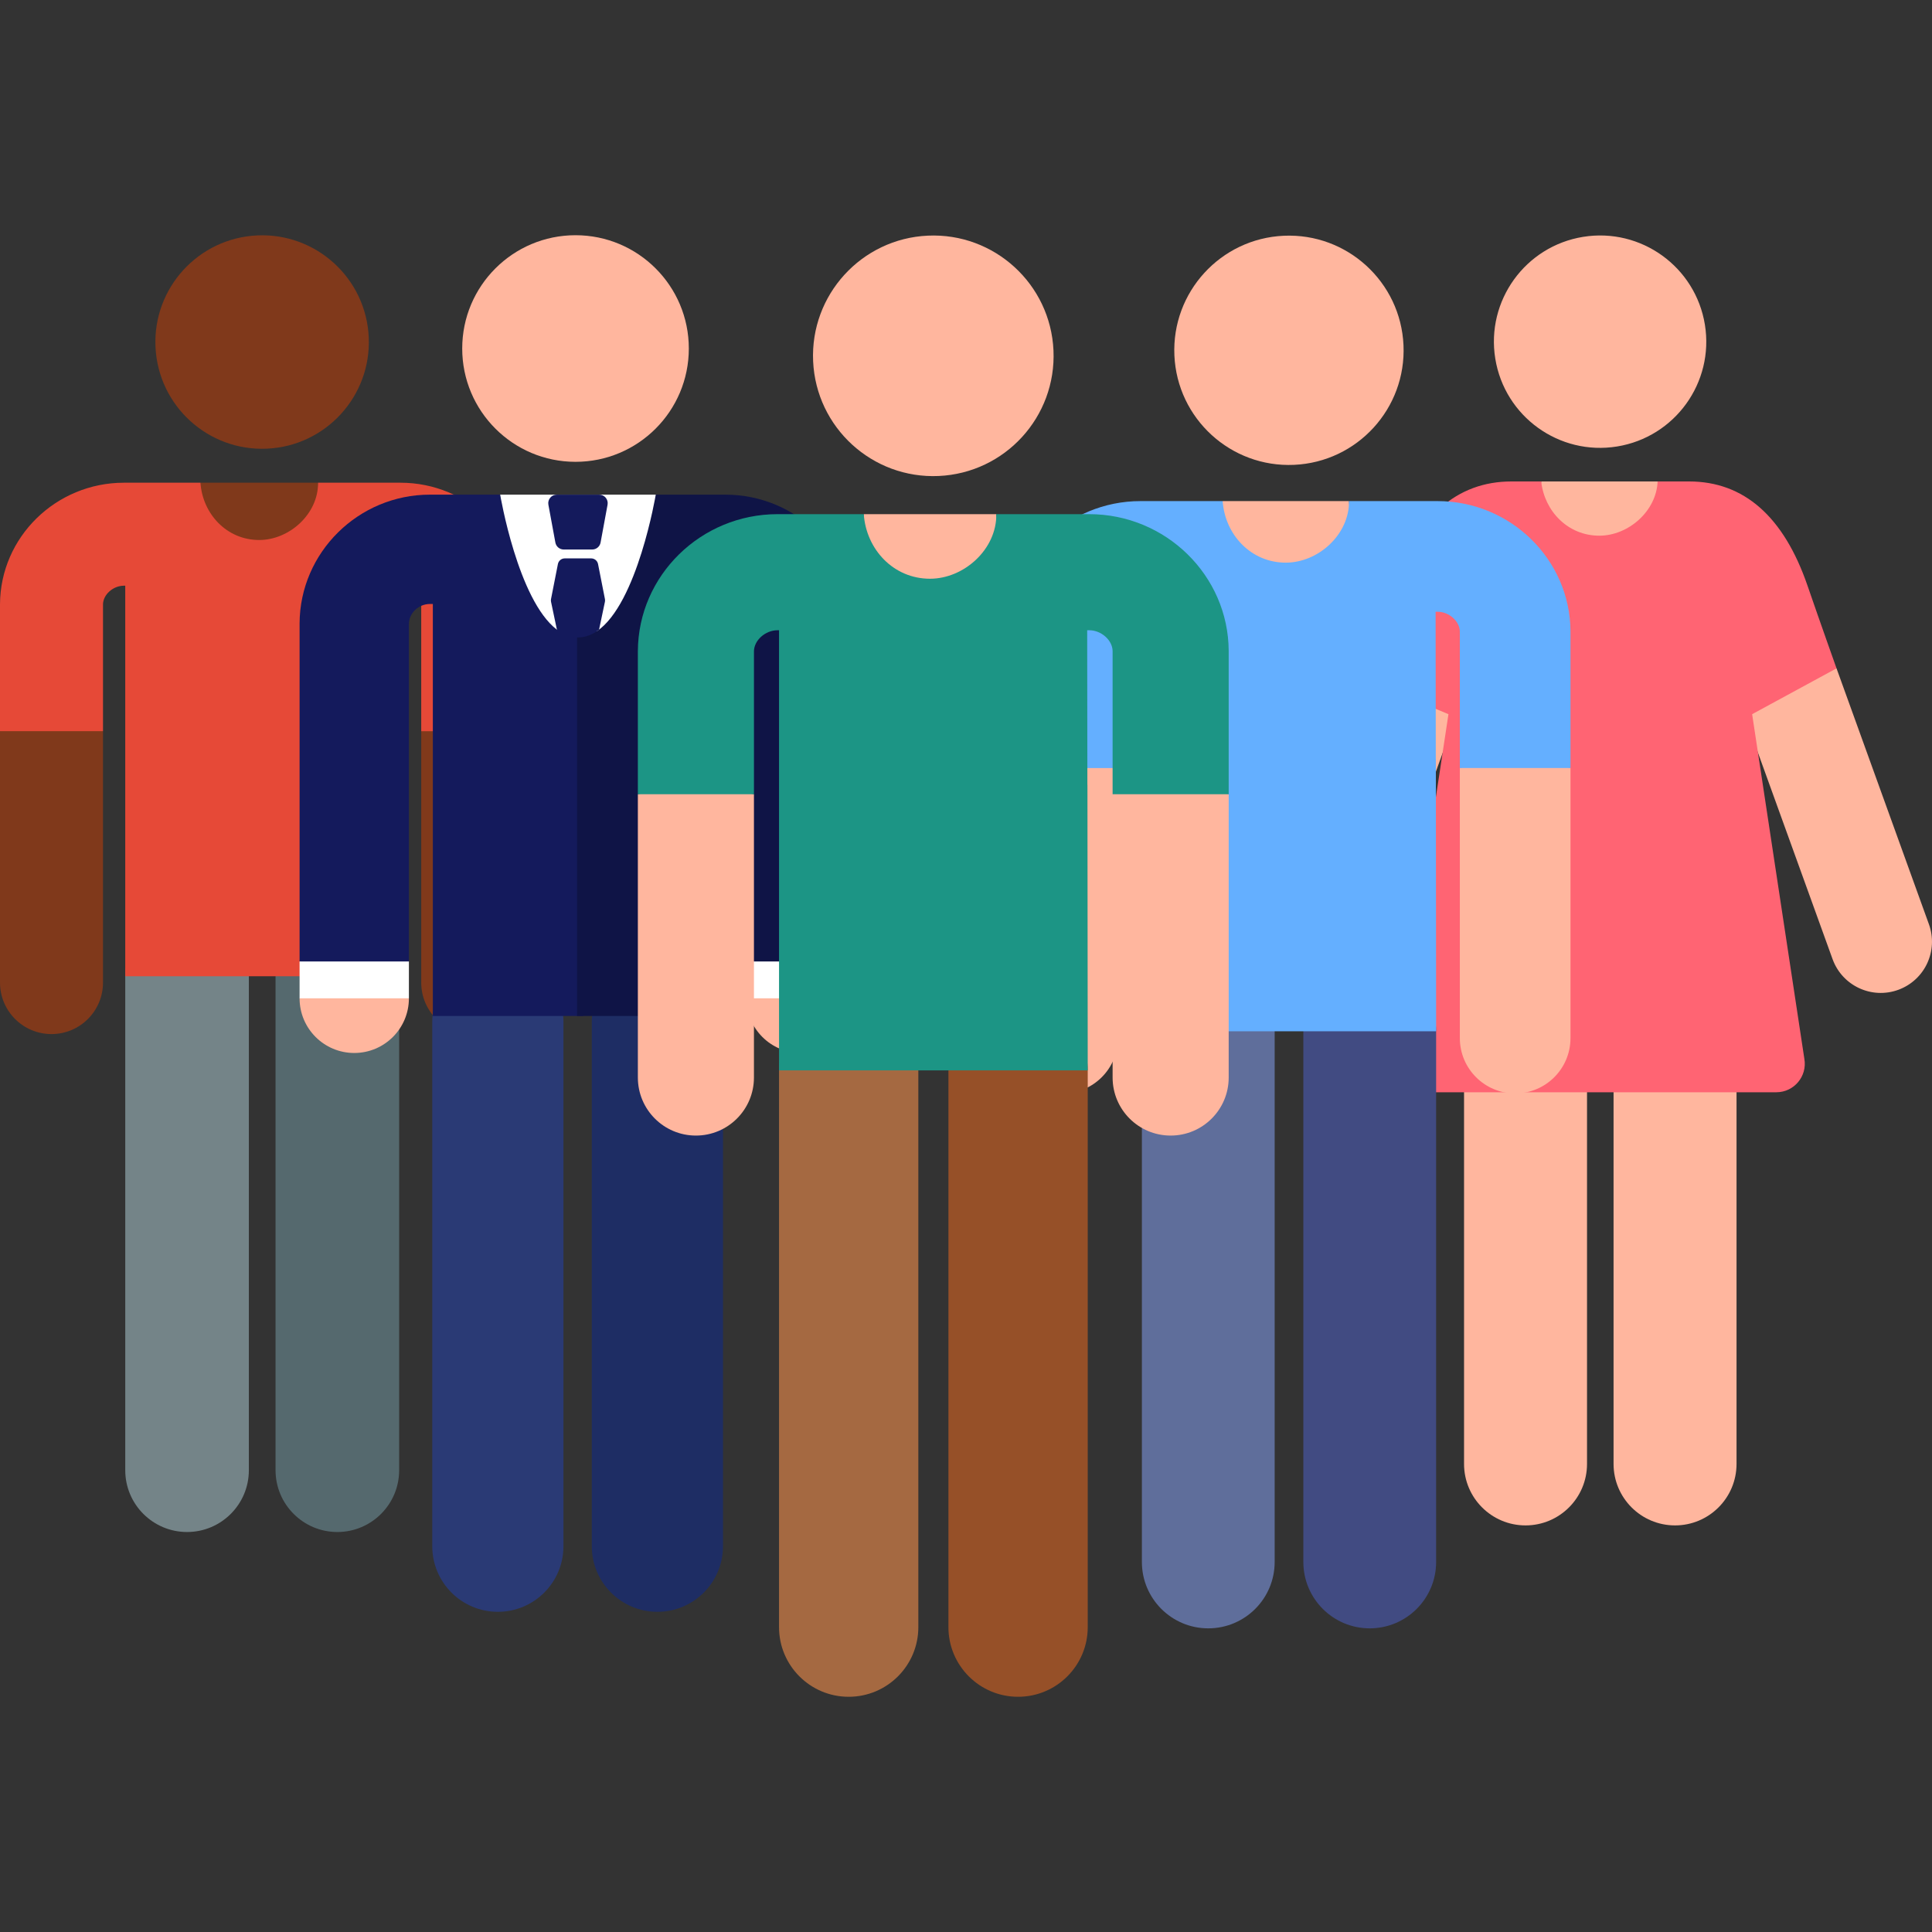 <svg id="Layer_1" enable-background="new 0 0 508.342 508.342" height="512" viewBox="0 0 508.342 508.342" width="512" xmlns="http://www.w3.org/2000/svg"><rect x="0" y="0" width="508.342" height="508.342" fill="#333333" stroke="none"/><g><g><g><g id="XMLID_693_"><g><path d="m88.764 403.098c-8.98 0-16.261-7.28-16.261-16.26v-129.972c0-8.981 7.28-16.26 16.261-16.26s16.261 7.28 16.261 16.26v129.972c-.001 8.98-7.281 16.26-16.261 16.26z" fill="#55696e"/></g></g><g id="XMLID_692_"><g><path d="m49.217 403.098c-8.98 0-16.261-7.28-16.261-16.26v-129.972c0-8.981 7.28-16.26 16.261-16.26s16.261 7.28 16.261 16.26v129.972c0 8.98-7.28 16.26-16.261 16.26z" fill="#748488"/></g></g><g fill="#80391b"><ellipse cx="68.993" cy="89.973" rx="28.084" ry="28.083" transform="matrix(.999 -.045 .045 .999 -4.006 3.219)"/><path d="m0 192.39v66.142c0 7.484 6.067 13.551 13.551 13.551s13.551-6.067 13.551-13.551v-66.142l-13.55-2.855z"/><path d="m83.683 127.009h-30.943l-.16.993c-1.544 9.58 5.853 18.266 15.557 18.266 9.152 0 16.379-7.771 15.717-16.899z"/><path d="m110.832 192.39v66.142c0 7.484 6.067 13.551 13.551 13.551s13.551-6.067 13.551-13.551v-66.142l-13.55-2.855z"/></g><path d="m137.933 192.39v-33.475c-.088-17.594-14.697-31.906-32.567-31.906h-21.683c.101 8.184-7.519 15.075-15.487 15.075-8.54 0-14.887-6.866-15.455-15.075h-20.121c-17.898 0-32.532 14.312-32.62 31.974v33.407h27.101v-33.339c.013-2.586 2.644-4.942 5.519-4.942h.336v102.757h72.068l-.067-66.634h-.014l-.044-36.122h.468c2.848 0 5.453 2.356 5.466 4.874v33.407h27.1z" fill="#e64937"/></g></g><g><path id="XMLID_748_" d="" style="fill:none;stroke:#000;stroke-width:32.984;stroke-linecap:round;stroke-linejoin:round;stroke-miterlimit:10"/><circle cx="151.429" cy="91.702" fill="#ffb69e" r="29.812"/><g id="XMLID_747_"><path d="m172.971 424.094c-9.532 0-17.26-7.727-17.26-17.26v-137.97c0-9.532 7.727-17.26 17.26-17.26 9.532 0 17.26 7.727 17.26 17.26v137.97c0 9.533-7.727 17.26-17.26 17.26z" fill="#1e2d64"/></g><g id="XMLID_746_"><path d="m130.996 424.094c-9.532 0-17.26-7.727-17.26-17.26v-137.97c0-9.532 7.727-17.26 17.26-17.26s17.26 7.727 17.26 17.26v137.97c0 9.533-7.728 17.26-17.26 17.26z" fill="#2a3a75"/></g><path d="m107.589 252.975v-88.837c.03-2.833 2.557-5.221 5.531-5.221h.768v108.408h39.526l10.405-68.178-8.269-52.227c-.064 0-23.944-16.769-23.944-16.769h-18.486c-18.818 0-34.203 15.193-34.296 33.869v88.956l14.383 5.905z" fill="#141a5c"/><path d="m190.079 267.326v-108.409h.767c2.976 0 5.504 2.391 5.531 5.226v88.832l14.383 5.966 14.383-5.966v-88.955c-.093-18.675-15.479-33.869-34.296-33.869h-18.302s-20.666 9.152-20.719 9.15v128.024h38.253z" fill="#0f1446"/><path d="m78.824 252.975v9.699s6.44 6.642 14.383 6.642 14.383-6.642 14.383-6.642v-9.699z" fill="#fff"/><path d="m196.378 252.975v9.699s6.44 5.938 14.383 5.938 14.383-5.938 14.383-5.938v-9.699z" fill="#fff"/><path d="m78.824 262.674c0 7.944 6.44 14.383 14.383 14.383s14.383-6.44 14.383-14.383z" fill="#ffb69e"/><path d="m196.378 262.674c0 7.944 6.44 14.383 14.383 14.383s14.383-6.44 14.383-14.383z" fill="#ffb69e"/><g><path d="m131.605 130.151s4.636 27.698 14.925 35.527l10.495.425c10.704-7.19 15.518-35.951 15.518-35.951h-40.938z" fill="#fff"/><g fill="#141a5c"><path d="m157.652 130.151h-11.155c-1.402 0-2.461 1.272-2.206 2.651l1.837 9.95c.197 1.064 1.124 1.836 2.206 1.836h7.482c1.082 0 2.01-.772 2.206-1.836l1.837-9.95c.254-1.379-.804-2.651-2.207-2.651z"/><path d="m157.354 148.405c-.17-.862-.926-1.484-1.805-1.484h-6.949c-.879 0-1.635.622-1.805 1.484l-1.812 9.211c-.048.243-.046.492.005.734l1.543 7.327c1.693 1.289 3.54 2.04 5.544 2.04s3.85-.751 5.544-2.039l1.543-7.328c.051-.242.053-.492.005-.734z"/></g></g></g><g><g id="XMLID_721_"><g id="XMLID_723_"><path d="m401.394 401.36c-8.935 0-16.178-7.243-16.178-16.178v-129.31c0-8.935 7.243-16.178 16.178-16.178s16.178 7.243 16.178 16.178v129.31c0 8.935-7.244 16.178-16.178 16.178z" fill="#ffb69e"/></g><g id="XMLID_722_"><path d="m440.734 401.36c-8.935 0-16.178-7.243-16.178-16.178v-129.31c0-8.935 7.243-16.178 16.178-16.178s16.178 7.243 16.178 16.178v129.31c-.001 8.935-7.244 16.178-16.178 16.178z" fill="#ffb69e"/></g></g><g><ellipse cx="421.064" cy="89.83" fill="#ffb69e" rx="27.94" ry="27.941" transform="matrix(.987 -.16 .16 .987 -8.952 68.607)"/></g><g fill="#ffb69e"><path d="m405.512 126.677-.261 2.733c-.879 9.203 6.357 17.164 15.602 17.164 9.355 0 16.627-8.143 15.573-17.439l-.279-2.458z"/><path d="m358.054 178.251s-23.281 64.447-23.445 64.894c-2.557 6.993 1.04 14.734 8.032 17.291 6.991 2.556 14.734-1.038 17.291-8.032.149-.407 19.616-54.18 19.616-54.18l5.341-14.941z"/><path d="m507.518 243.145c-.164-.447-24.298-67.292-24.298-67.292l-28.233 5.164c.174.75 7.392 16.554 7.392 16.554s19.648 54.376 19.815 54.832c2.56 7.002 10.307 10.586 17.291 8.032 6.994-2.555 10.59-10.297 8.033-17.29z"/></g><path d="m461.016 187.914 22.205-12.06s-4.537-12.746-7.63-21.747c-6.255-18.201-16.742-27.43-31.172-27.43h-8.271c-.314 7.814-7.68 14.27-15.36 14.27-8.233 0-14.419-6.433-15.275-14.27h-7.804c-14.429 0-24.917 9.229-31.171 27.43-3.093 9.001-8.483 24.145-8.483 24.145l23.057 9.663-13.742 90.7c-.795 4.589 2.757 8.777 7.379 8.777h92.631c4.638 0 8.175-4.183 7.379-8.777z" fill="#ff6473"/></g><g><g id="XMLID_689_"><g><path d="m360.402 428.446c-9.647 0-17.469-7.821-17.469-17.468v-139.628c0-9.648 7.821-17.468 17.469-17.468s17.469 7.821 17.469 17.468v139.627c-.001 9.648-7.822 17.469-17.469 17.469z" fill="#414b82"/></g></g><g id="XMLID_688_"><g><path d="m317.918 428.446c-9.647 0-17.469-7.821-17.469-17.468v-139.628c0-9.648 7.821-17.468 17.469-17.468s17.469 7.821 17.469 17.468v139.627c-.001 9.648-7.822 17.469-17.469 17.469z" fill="#5f6e9b"/></g></g><g fill="#ffb69e"><ellipse cx="339.162" cy="92.06" rx="30.17" ry="30.17" transform="matrix(.999 -.045 .045 .999 -3.823 15.464)"/><path d="m265.044 202.084v71.056c0 8.04 6.518 14.557 14.557 14.557 8.04 0 14.557-6.518 14.557-14.557v-71.056l-14.557-3.067z"/><path d="m354.943 131.846h-33.241l-.172 1.066c-1.659 10.292 6.288 19.623 16.713 19.623 9.832 0 17.596-8.348 16.884-18.155z"/><path d="m384.109 202.084v71.056c0 8.04 6.518 14.557 14.557 14.557s14.557-6.518 14.557-14.557v-71.056l-14.557-3.067z"/></g><path d="m413.223 202.084v-35.962c-.095-18.901-15.789-34.276-34.986-34.276h-23.294c.109 8.792-8.078 16.195-16.637 16.195-9.174 0-15.993-7.376-16.604-16.195h-21.615c-19.228 0-34.948 15.376-35.044 34.349v35.889h29.114v-35.816c.014-2.778 2.84-5.309 5.93-5.309h.361v110.39h77.421l-.072-71.585h-.016l-.048-38.806h.502c3.059 0 5.858 2.531 5.872 5.236v35.889h29.116z" fill="#64afff"/></g><g><g id="XMLID_685_"><g><path d="m267.874 446.452c-10.121 0-18.327-8.205-18.327-18.327v-146.486c0-10.122 8.205-18.327 18.327-18.327s18.327 8.205 18.327 18.327v146.486c0 10.122-8.206 18.327-18.327 18.327z" fill="#965028"/></g></g><g id="XMLID_684_"><g><path d="m223.303 446.452c-10.121 0-18.327-8.205-18.327-18.327v-146.486c0-10.122 8.205-18.327 18.327-18.327 10.121 0 18.327 8.205 18.327 18.327v146.486c0 10.122-8.205 18.327-18.327 18.327z" fill="#a56941"/></g></g><g fill="#ffb69e"><ellipse cx="245.591" cy="93.542" rx="31.652" ry="31.652" transform="matrix(.999 -.045 .045 .999 -3.987 11.225)"/><path d="m167.832 208.971v74.546c0 8.435 6.838 15.272 15.272 15.272s15.272-6.838 15.272-15.272v-74.546l-15.272-3.217z"/><path d="m262.148 135.283h-34.874l-.18 1.119c-1.741 10.797 6.597 20.587 17.534 20.587 10.315 0 18.461-8.758 17.714-19.047z"/><path d="m292.746 208.971v74.546c0 8.435 6.838 15.272 15.272 15.272 8.435 0 15.272-6.838 15.272-15.272v-74.546l-15.272-3.217z"/></g><path d="m323.29 208.971v-37.728c-.099-19.829-16.565-35.96-36.704-35.96h-24.438c.114 9.223-8.475 16.991-17.455 16.991-9.625 0-16.779-7.739-17.419-16.991h-22.677c-20.172 0-36.665 16.131-36.765 36.037v37.652h30.544v-37.575c.015-2.915 2.98-5.569 6.221-5.569h.379v115.813h81.224l-.076-75.101h-.016l-.05-40.712h.527c3.209 0 6.146 2.655 6.16 5.493v37.652h30.545z" fill="#1c9585"/></g></g></svg>